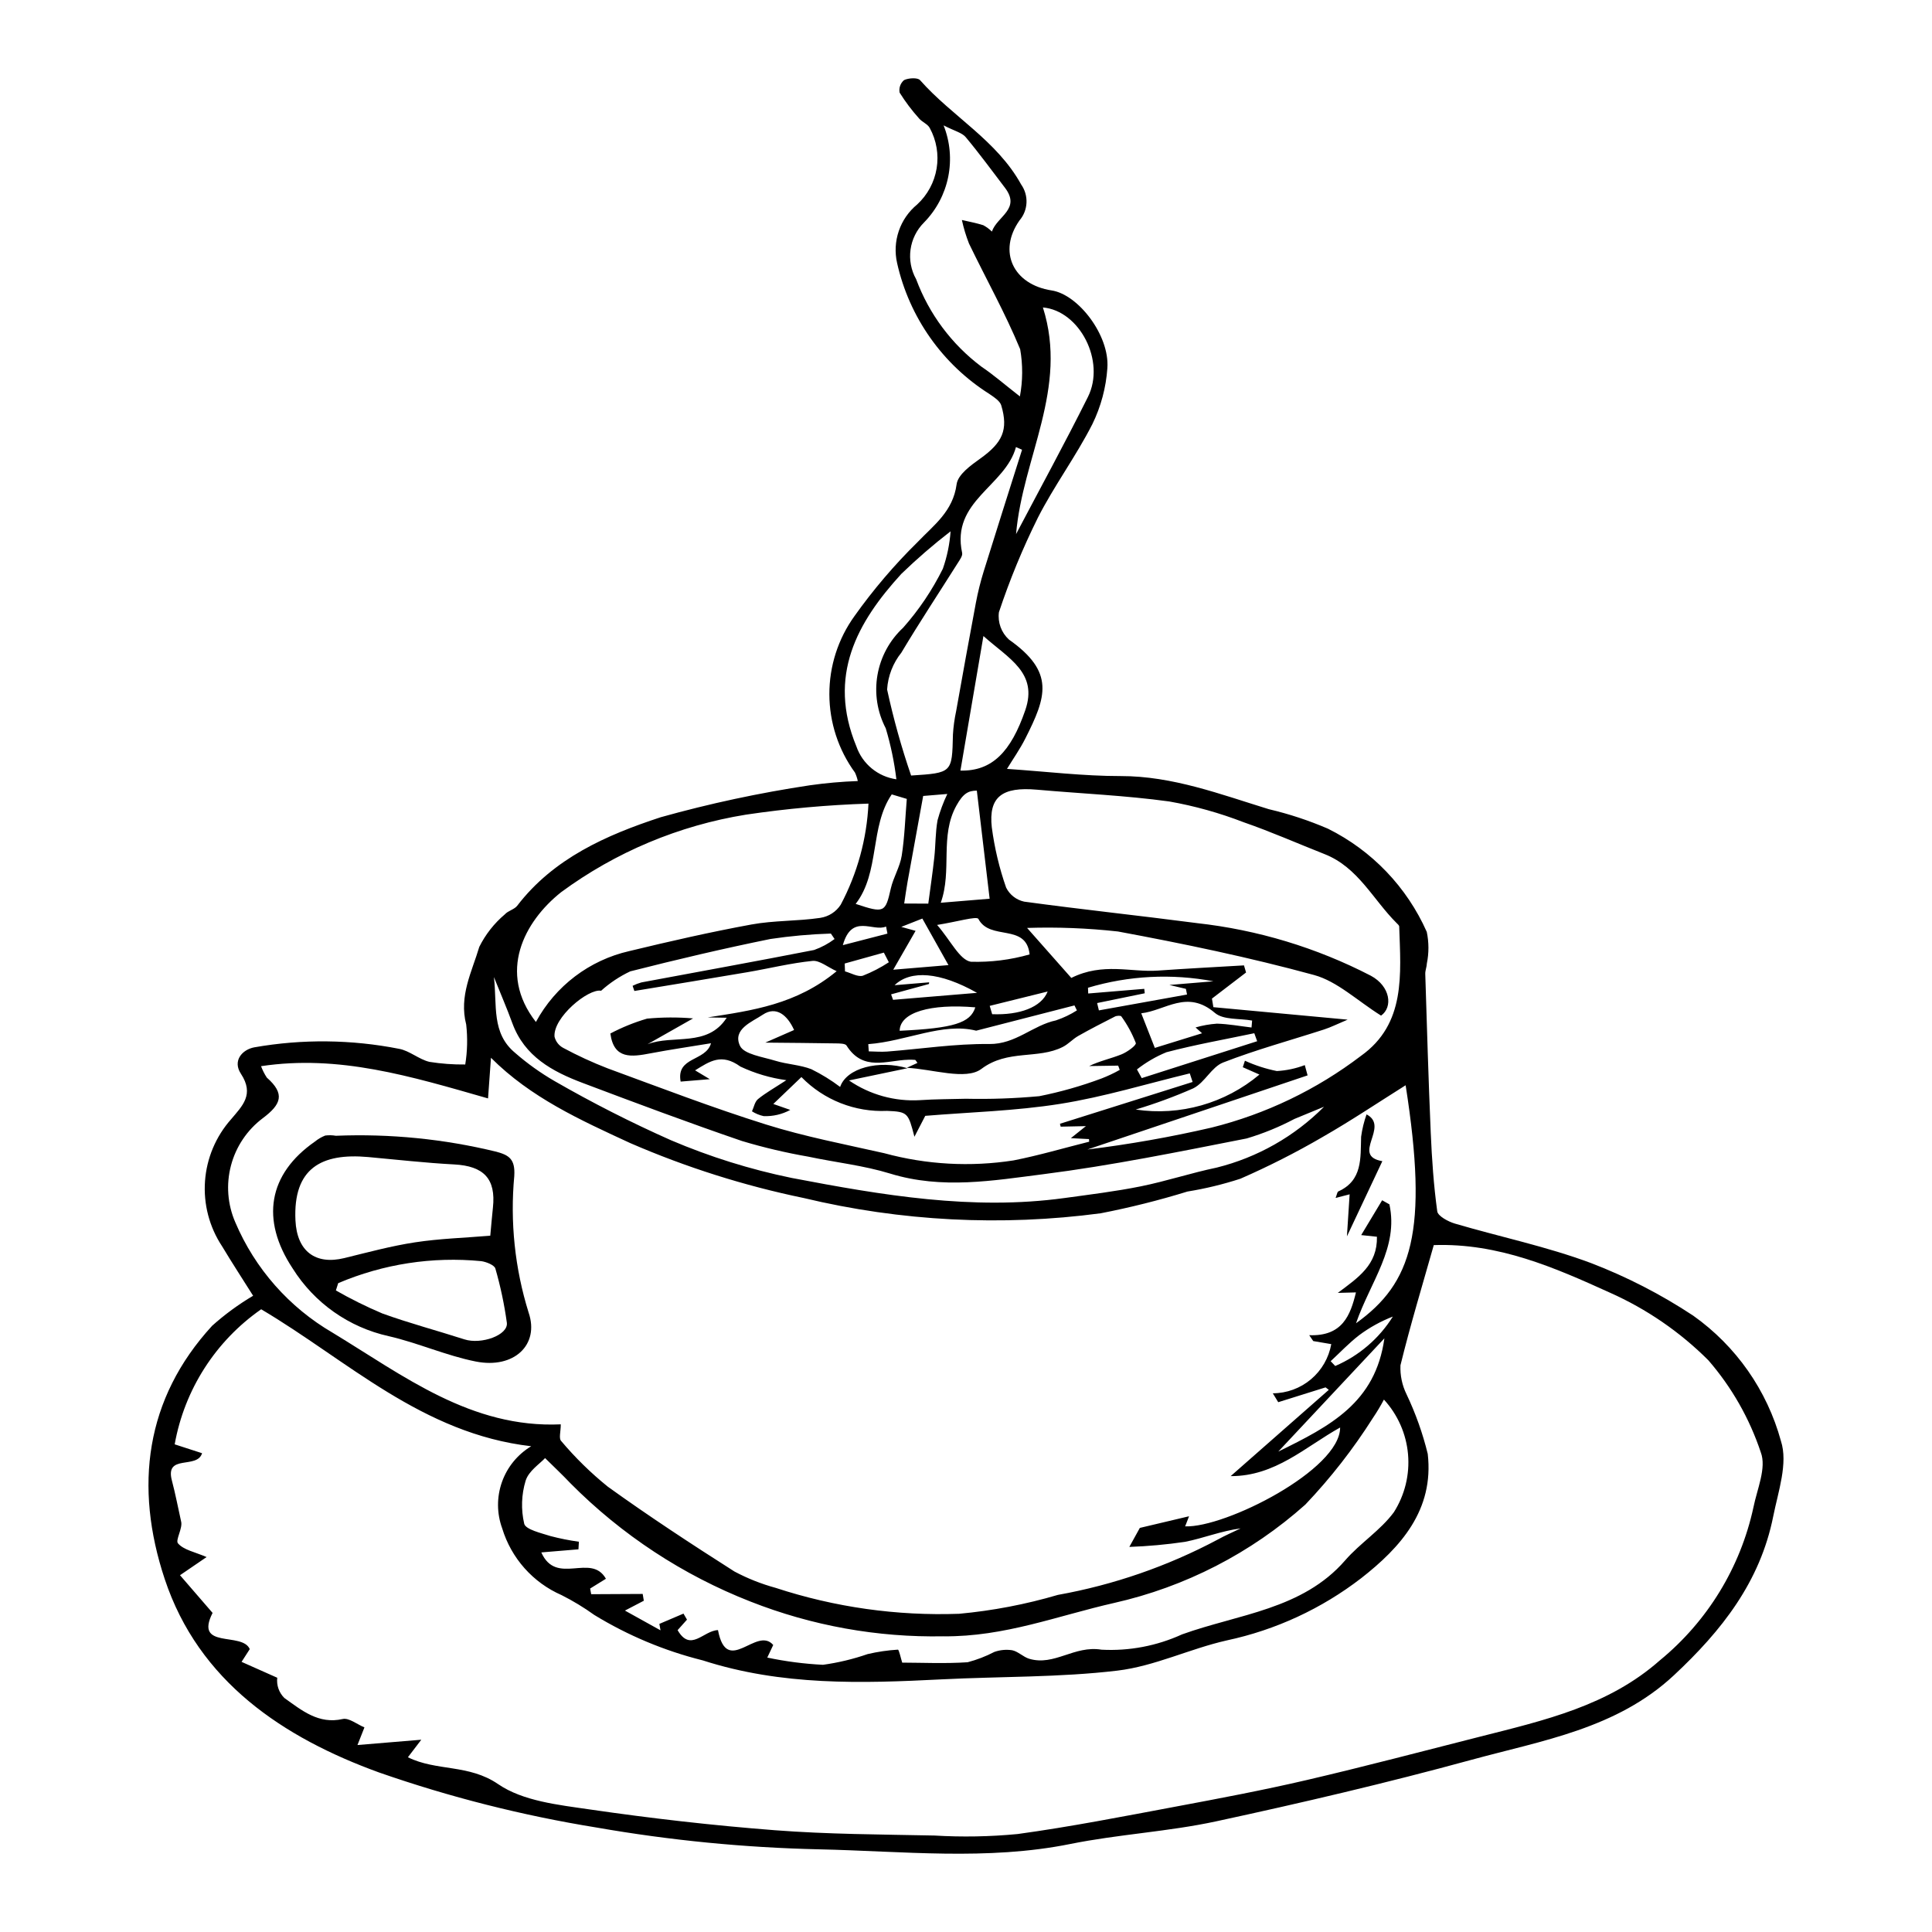 <?xml version="1.0" encoding="UTF-8"?>
<!-- The Best Svg Icon site in the world: iconSvg.co, Visit us! https://iconsvg.co -->
<svg fill="#000000" width="800px" height="800px" version="1.1" viewBox="144 144 512 512" xmlns="http://www.w3.org/2000/svg">
 <g>
  <path d="m211.08 487.39c-2.805-4.461-5.617-8.758-8.254-13.16h-0.004c-3.348-5.086-4.926-11.133-4.492-17.207 0.434-6.07 2.856-11.832 6.894-16.391 3.008-3.574 6.238-6.578 2.621-12.074-2.266-3.438 0.316-6.402 3.574-7.012l-0.004 0.004c12.695-2.231 25.699-2.094 38.348 0.398 2.777 0.508 5.258 2.793 8.043 3.457 3.137 0.5 6.312 0.734 9.488 0.695 0.57-3.496 0.652-7.059 0.254-10.582-1.965-7.625 1.523-13.996 3.469-20.594 1.648-3.301 3.953-6.234 6.773-8.613 0.863-0.973 2.512-1.281 3.285-2.293 9.613-12.543 23.629-18.727 37.957-23.422v-0.004c13.008-3.644 26.234-6.477 39.594-8.484 4.211-0.598 8.449-0.973 12.699-1.125-0.164-0.777-0.414-1.531-0.75-2.25-4.391-6.023-6.766-13.281-6.785-20.734s2.316-14.723 6.68-20.766c4.981-6.996 10.562-13.543 16.688-19.566 4.363-4.555 9.395-8.152 10.355-15.328 0.348-2.606 3.793-5.043 6.336-6.863 5.769-4.141 7.438-7.539 5.492-14.047-0.352-1.176-1.895-2.168-3.07-2.973l0.004-0.004c-12.484-7.852-21.312-20.359-24.535-34.75-0.641-2.824-0.484-5.769 0.457-8.508 0.938-2.742 2.621-5.164 4.856-7 2.738-2.519 4.559-5.883 5.164-9.555s-0.031-7.441-1.816-10.707c-0.527-1.047-2.035-1.582-2.848-2.551v-0.004c-1.91-2.125-3.629-4.41-5.144-6.832-0.234-1.234 0.215-2.504 1.176-3.316 1.172-0.566 3.59-0.723 4.242 0.016 8.488 9.617 20.336 15.949 26.781 27.629v0.004c2.059 2.898 1.887 6.828-0.426 9.535-5.805 8.234-1.688 16.996 8.527 18.559 7.086 1.086 15.398 11.977 14.754 20.574l0.004 0.004c-0.355 5.156-1.703 10.199-3.977 14.848-4.348 8.543-10.129 16.324-14.477 24.867h0.004c-4.008 8.078-7.445 16.426-10.293 24.98-0.348 2.707 0.645 5.41 2.66 7.25 12.25 8.629 9.922 15.176 4.332 26.234-1.426 2.824-3.266 5.43-4.852 8.035 10.371 0.699 20.273 1.914 30.129 1.902 13.762-0.016 26.406 4.824 39.297 8.789v-0.004c5.359 1.262 10.594 2.992 15.648 5.168 11.641 5.789 20.895 15.457 26.172 27.34 0.578 2.75 0.586 5.59 0.027 8.344-0.031 0.949-0.457 1.879-0.426 2.82 0.445 14.035 0.844 28.07 1.453 42.105 0.301 6.938 0.773 13.895 1.723 20.789 0.172 1.254 2.906 2.731 4.684 3.25 11.98 3.523 24.285 6.07 35.969 10.422l-0.004-0.004c9.551 3.66 18.668 8.348 27.199 13.988 11.352 8.055 19.562 19.789 23.234 33.215 1.918 5.906-0.727 13.367-2.043 19.949-3.469 17.375-13.641 30.293-26.32 42.129-15.188 14.172-34.859 17.266-53.676 22.41-22.332 6.106-44.934 11.398-67.605 16.293-12.711 2.746-25.926 3.43-38.688 6.008-22.02 4.445-44.402 1.895-66.59 1.414h-0.004c-19.766-0.445-39.473-2.375-58.949-5.777-19.617-3.172-38.922-8.059-57.684-14.605-25.336-9.207-47.73-24.066-56.758-51.25-8.133-24.484-5.172-47.793 12.559-67.105v-0.004c3.356-3 6.992-5.668 10.867-7.961zm173.22-60.41 2.836-1.297c-0.383-0.504-0.492-0.785-0.621-0.797v-0.004c-0.586-0.047-1.176-0.062-1.766-0.043-5.734 0.145-12.02 3.215-16.414-3.769-0.34-0.539-1.805-0.543-2.742-0.559-6.164-0.105-12.324-0.145-18.785-0.207l7.633-3.344c-1.777-3.957-4.75-6.438-8.289-4.059-2.793 1.879-8.125 3.828-6.043 8.262 1.055 2.242 6.059 2.926 9.379 3.949 3.133 0.961 6.531 1.066 9.562 2.246v0.004c2.672 1.32 5.215 2.887 7.594 4.684 1.723-5.051 10.277-7.211 17.84-4.957-4.664 0.977-9.328 1.949-15.492 3.238h0.004c5.516 3.781 12.129 5.621 18.805 5.223 4.043-0.277 8.113-0.262 12.172-0.371 6.488 0.141 12.98-0.086 19.445-0.68 5.625-1.121 11.148-2.691 16.52-4.699 1.656-0.641 3.262-1.398 4.805-2.269l-0.414-1.133c-2.562 0.039-5.129 0.078-7.691 0.117 2.793-1.359 5.773-1.977 8.543-3.086 1.535-0.613 4.019-2.402 3.824-3.039l-0.004 0.004c-0.973-2.5-2.258-4.867-3.832-7.039-0.156-0.25-1.219-0.207-1.684 0.031-3.277 1.66-6.547 3.344-9.742 5.152-1.445 0.82-2.602 2.152-4.078 2.902-6.609 3.367-14.609 0.574-21.59 5.836-4.113 3.098-13.023 0.008-19.773-0.297zm-132.2 182.71c7.566 3.746 16.117 1.781 23.906 7.117 6.586 4.512 15.961 5.5 24.254 6.707 16.297 2.375 32.684 4.25 49.066 5.512 14.062 1.082 28.176 1.117 42.262 1.406h0.004c7.363 0.441 14.75 0.309 22.09-0.395 14.051-1.926 27.969-4.664 41.898-7.269 11.609-2.172 23.223-4.363 34.703-7.039 15.406-3.59 30.695-7.633 46.023-11.52 16.977-4.305 33.988-8.16 47.621-20.242h0.004c12.562-10.312 21.281-24.566 24.734-40.453 0.98-4.883 3.531-10.535 1.961-14.641-2.984-8.961-7.703-17.25-13.891-24.387-7.523-7.519-16.367-13.59-26.082-17.914-14.551-6.606-29.504-13.203-46.688-12.609-2.961 10.465-6.184 21.066-8.824 31.832l-0.004-0.004c-0.121 2.68 0.438 5.344 1.629 7.746 2.394 5.047 4.273 10.324 5.598 15.75 1.711 14.891-7.184 24.777-17.648 32.961v-0.004c-10.484 8.082-22.648 13.711-35.594 16.477-9.805 2.207-19.121 6.836-29.016 8.012-15.352 1.824-31.02 1.527-46.539 2.312-21.258 1.078-42.371 1.738-63.391-5.047v0.004c-10.113-2.531-19.781-6.582-28.676-12.02-2.75-1.977-5.652-3.738-8.68-5.262-7.582-3.312-13.332-9.781-15.738-17.699-1.445-3.957-1.469-8.289-0.062-12.262 1.402-3.969 4.144-7.324 7.754-9.492-28.887-3.32-48.738-22.801-71.559-36.297-12.086 8.418-20.332 21.293-22.922 35.793l7.258 2.352c-1.293 4.324-9.887 0.117-8 7.231 0.945 3.57 1.629 7.199 2.434 10.801 0.523 1.797-1.555 4.992-0.824 5.848 1.504 1.77 4.504 2.297 7.59 3.641-2.32 1.586-4.109 2.809-7.047 4.812 2.953 3.418 5.672 6.562 8.633 9.988-4.922 9.742 7.871 4.922 9.852 9.598l-2.172 3.375 9.465 4.211-0.008 0.004c-0.23 1.98 0.465 3.961 1.887 5.359 4.598 3.266 9.047 7.035 15.469 5.57 1.625-0.371 3.816 1.426 5.75 2.223l-1.844 4.672 16.91-1.406c-1.965 2.574-2.738 3.59-3.547 4.648zm218.04-74.504c8.793-7.731 17.398-15.301 26.008-22.867l-0.859-0.652c-4.18 1.309-8.363 2.621-12.543 3.93l-1.438-2.359h-0.004c3.699-0.012 7.277-1.324 10.109-3.703 2.832-2.383 4.738-5.684 5.387-9.328l-4.777-0.812-1.062-1.555c8.816 0.332 10.91-5.297 12.383-11.34l-4.812 0.129c5.43-4.07 10.523-7.414 10.371-14.879l-4.172-0.438 5.551-9.227 1.926 1.082c2.492 11.492-4.992 20.387-8.848 31.512 14.852-10.645 19.242-24.219 13.148-63.074-7.195 4.516-14.461 9.398-22.051 13.738l-0.004 0.004c-7.027 4.09-14.285 7.773-21.734 11.027-4.586 1.492-9.277 2.629-14.035 3.398-7.551 2.328-15.219 4.25-22.973 5.758-26.266 3.496-52.953 2.125-78.723-4.043-15.773-3.262-31.172-8.137-45.949-14.547-13.363-6.172-26.398-12.074-36.926-22.617-0.266 3.688-0.527 7.328-0.777 10.77-20.637-5.918-39.516-11.645-60.16-8.543l0.004-0.004c0.395 1.062 0.906 2.074 1.523 3.023 4.922 4.332 3.824 7.098-1.066 10.77-4.137 3.109-7.102 7.523-8.422 12.527-1.324 5.004-0.922 10.309 1.141 15.055 5.219 12.289 14.273 22.559 25.812 29.273 18.871 11.457 36.711 25.336 60.445 24.273-0.004 1.918-0.555 3.703 0.082 4.387 3.731 4.434 7.883 8.5 12.391 12.137 10.918 7.856 22.184 15.242 33.527 22.461l0.004 0.004c3.473 1.852 7.141 3.305 10.938 4.344 15.68 5.144 32.141 7.469 48.633 6.871 8.859-0.816 17.621-2.492 26.16-5.004 14.801-2.656 29.094-7.606 42.371-14.668 1.961-1.09 4.043-1.977 6.066-2.957-5.211 0.691-9.855 2.594-14.719 3.559-4.898 0.723-9.832 1.172-14.781 1.348l2.785-5.035 13.043-3.086-1.035 2.676c10.668 0.398 41.102-15.008 41.07-26.199-9.223 5.133-17.195 12.93-29.008 12.887zm31-120.97c-2.742 1.152-4.438 2.016-6.234 2.598-8.934 2.894-18.043 5.363-26.762 8.758-3.078 1.199-4.852 5.324-7.891 6.836v0.004c-4.973 2.188-10.074 4.066-15.277 5.629 11.754 1.758 23.695-1.621 32.789-9.273l-4.41-1.945 0.559-1.719v-0.004c2.703 1.234 5.543 2.156 8.461 2.738 2.535-0.141 5.031-0.672 7.406-1.574l0.742 2.723c-19.449 6.547-38.895 13.094-58.344 19.641 11.062-1.359 22.047-3.297 32.906-5.809 14.355-3.578 27.832-10.051 39.605-19.02 11.891-8.477 10.527-21.609 10.113-34.266-0.012-0.312-0.43-0.66-0.711-0.938-6.227-6.203-10.188-14.746-19.035-18.234-7.152-2.82-14.207-5.945-21.457-8.453-6.387-2.473-12.996-4.32-19.738-5.512-11.625-1.598-23.359-2.082-35.047-3.121-9.238-0.82-12.887 1.887-11.977 10.02h0.004c0.715 5.426 1.984 10.766 3.793 15.934 0.949 1.895 2.699 3.258 4.766 3.711 15.219 2.078 30.484 3.688 45.711 5.68v0.004c16.121 1.773 31.777 6.504 46.184 13.957 5.199 2.805 5.871 8.332 2.699 10.566-6.285-3.934-11.602-9.082-17.758-10.762-17.145-4.68-34.578-8.305-52.02-11.543v0.004c-7.977-0.883-16.008-1.195-24.031-0.938 4.945 5.59 8.652 9.781 11.719 13.25 8.383-4.176 15.848-1.441 22.934-1.945 7.602-0.539 15.219-0.926 22.828-1.379l0.551 1.883c-3.016 2.305-6.027 4.613-9.043 6.918l0.379 2.273zm-212.69 116.19c-1.383 1.516-4.34 3.387-5.148 5.988h-0.004c-1.125 3.707-1.254 7.644-0.375 11.418 0.383 1.531 4.481 2.469 7.004 3.273h0.004c2.461 0.645 4.961 1.141 7.481 1.488l-0.117 2.012-9.844 0.82c4.008 8.992 13.164-0.008 17.125 6.981l-4.188 2.594 0.281 1.5c4.551-0.023 9.102-0.047 13.652-0.07l0.297 1.801c-1.484 0.773-2.969 1.551-5.004 2.609l9.43 5.234-0.305-1.707 6.391-2.723 0.93 1.598-2.488 2.785c3.461 5.961 6.82 0.113 10.699-0.012 2.391 12.449 10.23-1.203 14.641 3.945l-1.578 3.34 0.004-0.004c4.863 1.027 9.801 1.668 14.766 1.914 4.031-0.559 7.992-1.508 11.836-2.84 2.633-0.617 5.312-1.012 8.012-1.176 0.289-0.016 0.793 2.359 1.141 3.441 5.277 0.012 11.344 0.297 17.34-0.102 2.457-0.648 4.836-1.566 7.09-2.738 1.52-0.539 3.152-0.688 4.742-0.438 1.57 0.336 2.914 1.785 4.492 2.258 6.676 1.992 11.891-3.609 19.164-2.41 7.332 0.391 14.652-1 21.332-4.055 14.922-5.379 31.91-6.574 43.23-19.621 3.949-4.551 9.34-7.93 12.891-12.734v0.004c2.914-4.574 4.242-9.98 3.769-15.383-0.473-5.402-2.719-10.496-6.387-14.492-0.879 1.668-1.852 3.285-2.906 4.848-5.211 8.227-11.211 15.922-17.922 22.98-14.398 12.852-31.84 21.82-50.668 26.066-14.93 3.379-29.039 9-45.23 8.844v-0.004c-17.484 0.336-34.863-2.793-51.133-9.199-17.895-7-34.129-17.66-47.668-31.297-2.18-2.309-4.504-4.484-6.781-6.734zm63.949-100.15c-4.227-0.574-8.336-1.793-12.191-3.609-5.004-3.625-8.109-1.387-12.004 1.004l3.898 2.34-7.723 0.641c-1.238-6.684 6.668-5.281 8.047-10.164-5.637 0.93-10.84 1.684-15.988 2.664-5.016 0.957-9.766 1.699-10.684-5.246 3.102-1.637 6.363-2.957 9.73-3.941 4.055-0.383 8.137-0.402 12.191-0.059l-12.078 6.844c6.793-2.613 15.875 0.898 20.988-7.019l-5.047-0.086c11.824-1.84 23.492-3.414 34.184-12.25-2.391-1.078-4.535-2.918-6.402-2.727-5.785 0.582-11.453 2-17.188 2.981-9.996 1.707-20.012 3.332-30.02 4.988l-0.465-1.371h0.004c0.742-0.371 1.52-0.668 2.32-0.895 15.27-2.859 30.559-5.613 45.797-8.598v-0.004c1.938-0.691 3.758-1.672 5.406-2.902l-0.984-1.445c-5.363 0.168-10.711 0.648-16.016 1.438-12.457 2.535-24.828 5.445-37.129 8.574v-0.004c-2.82 1.328-5.43 3.062-7.746 5.148-3.398-0.641-12.766 7.09-12.344 12.184 0.312 1.262 1.141 2.332 2.285 2.949 3.801 2.047 7.727 3.859 11.754 5.418 13.953 5.125 27.859 10.461 42.016 14.898 10.262 3.219 20.871 5.238 31.359 7.609l0.004 0.004c11.145 3.027 22.801 3.676 34.211 1.902 6.762-1.328 13.379-3.289 20.059-4.961l-0.051-0.691-4.801-0.246 3.984-3.188-6.688 0.141-0.188-0.766c11.719-3.691 23.438-7.383 35.156-11.078l-0.75-2.273c-11.43 2.758-22.719 6.227-34.324 8.074-11.898 1.895-24.105 2.207-35.777 3.176l-2.871 5.543c-1.641-6.309-1.738-6.637-7.231-6.856h-0.008c-8.504 0.387-16.766-2.875-22.711-8.965l-7.449 7.133 4.496 1.574-0.004 0.004c-2.156 1.172-4.59 1.738-7.047 1.641-1.098-0.238-2.144-0.668-3.098-1.27 0.516-1.102 0.746-2.543 1.598-3.242 1.984-1.621 4.266-2.891 7.516-5.016zm-66.375-15.422h-0.004c5.16-9.539 14.184-16.387 24.758-18.789 10.719-2.59 21.488-5.051 32.352-7.043 5.973-1.098 12.227-0.863 18.258-1.758v-0.004c2.223-0.332 4.199-1.605 5.418-3.496 4.391-8.277 6.902-17.422 7.348-26.781-10.867 0.352-21.707 1.332-32.461 2.926-17.73 2.859-34.523 9.902-48.988 20.547-9.805 7.789-16.93 21.258-6.684 34.398zm208.86 22.461c-2.609 1.074-5.223 2.141-7.828 3.227-4.043 2.141-8.293 3.875-12.676 5.18-17.879 3.512-35.77 7.168-53.867 9.469-13.34 1.695-26.855 4.066-40.609-0.16-7.016-2.156-14.41-2.941-21.609-4.469l-0.004-0.004c-5.977-1.035-11.887-2.426-17.695-4.172-14.148-4.844-28.176-10.09-42.18-15.375-8.031-3.031-15.418-7.008-18.648-15.859-1.41-3.867-3.051-7.656-4.875-12.203 0.883 7.492-0.727 14.863 5.652 20.117v0.004c3.215 2.801 6.691 5.285 10.383 7.426 10.008 5.762 20.312 11 30.863 15.688 10.301 4.394 21.016 7.742 31.98 9.996 23.918 4.57 48 8.672 72.285 5.336 6.777-0.93 13.586-1.758 20.27-3.106 6.766-1.367 13.336-3.555 20.094-4.961 10.781-2.68 20.625-8.258 28.465-16.133zm-100.82-260.07c1.719 4.332 2.144 9.07 1.223 13.641-0.922 4.57-3.152 8.773-6.418 12.102-3.981 3.973-4.832 10.117-2.082 15.027 3.43 9.227 9.438 17.27 17.309 23.18 3.188 2.144 6.106 4.703 10.188 7.879 0.773-4.133 0.797-8.371 0.07-12.512-3.949-9.551-9.055-18.66-13.562-28.004-0.797-2.027-1.426-4.113-1.883-6.238 1.887 0.441 3.801 0.793 5.652 1.375 0.844 0.449 1.617 1.02 2.301 1.691 1.371-4.047 7.773-5.961 3.445-11.629-3.434-4.496-6.766-9.074-10.395-13.406-0.98-1.168-2.883-1.582-5.848-3.106zm-8.609 172.3c10.891-0.703 10.848-0.707 11.082-10.797l-0.004-0.004c0.125-2.117 0.414-4.223 0.859-6.293 1.711-9.57 3.422-19.141 5.227-28.691 0.531-2.816 1.227-5.602 2.074-8.336 3.34-10.754 6.766-21.477 10.16-32.211l-1.609-0.723c-2.824 10.422-17.246 14.266-14.27 28.043 0.168 0.781-0.602 1.82-1.113 2.629-4.996 7.93-10.172 15.746-14.977 23.793h0.004c-2.246 2.793-3.574 6.215-3.797 9.793 1.672 7.715 3.797 15.328 6.359 22.793zm10.461-64.715-0.004-0.004c-4.547 3.508-8.895 7.266-13.027 11.258-11.789 12.883-19.641 27.07-11.938 45.73 1.617 4.668 5.711 8.035 10.602 8.727-0.551-4.574-1.496-9.094-2.816-13.508-2.258-4.332-3.031-9.289-2.199-14.102 0.832-4.816 3.219-9.227 6.801-12.551 4.188-4.723 7.727-9.98 10.531-15.637 1.121-3.199 1.812-6.535 2.047-9.918zm17.355 0.727c6.371-12.109 12.941-24.113 19.047-36.359 4.727-9.484-2.227-22.852-11.938-23.699 6.816 21.441-5.367 39.699-7.113 60.055zm-14.742 62.676c8.387 0.199 13.379-4.984 17.176-15.988 3.426-9.93-4.363-13.66-11.086-19.672-2.129 12.434-4.098 23.957-6.094 35.656zm7.734 33.957-3.391-28.645c-2.242 0.008-3.609 0.715-5.402 3.945-4.508 8.133-1.078 17.152-4.16 25.77zm-21.949-26.453-3.992-1.195c-5.875 8.57-3.086 20.641-9.559 29.02 7.598 2.539 7.871 2.297 9.305-4.055 0.672-2.981 2.418-5.715 2.894-8.707 0.777-4.965 0.93-10.043 1.348-15.07zm-10.211 64.996 0.129 1.91c1.621 0.023 3.258 0.172 4.863 0.051 9.023-0.699 18.027-2.106 27.066-2 7.043 0.082 11.523-4.981 17.727-6.273l-0.004-0.008c1.938-0.648 3.785-1.531 5.508-2.629l-0.648-1.32c-8.242 2.121-16.484 4.238-26.043 6.695-8.949-2.238-18.477 2.812-28.602 3.566zm75.938 0.992 12.52-3.879-1.723-1.539v-0.004c1.848-0.535 3.746-0.871 5.664-1.004 3.055 0.082 6.113 0.656 9.168 1.02l0.152-1.84c-3.344-0.609-7.625-0.117-9.859-2.027-7.371-6.305-13.125-0.621-19.52 0.102zm-57.699-32.59c3.602 4.144 5.965 9.266 8.938 9.758 5.262 0.16 10.52-0.496 15.578-1.945-0.879-8.387-10.496-3.504-13.574-9.406-0.422-0.805-5.688 0.77-10.941 1.594zm-2.336-5.641c0.57-4.312 1.16-8.266 1.594-12.246 0.359-3.285 0.273-6.656 0.867-9.883 0.652-2.383 1.516-4.707 2.582-6.938l-6.398 0.531c-1.492 8.18-2.828 15.461-4.137 22.75-0.344 1.91-0.598 3.836-0.891 5.754 1.98 0.012 3.957 0.02 6.383 0.031zm120.87 115.2-28.121 30.012c13.742-6.742 25.754-12.914 28.121-30.012zm-76.125-88.855 0.465 1.945 23.359-4.203-0.297-1.5-4.383-1.035 11.688-0.973v0.004c-11.062-2.102-22.469-1.516-33.258 1.707l0.062 1.523 14.855-1.234 0.125 1.176c-4.207 0.863-8.41 1.727-12.617 2.59zm42.41 10.113-0.762-2.117c-7.777 1.637-15.633 3.019-23.297 5.039h0.004c-2.797 1.152-5.422 2.688-7.805 4.555l1.27 2.305c10.195-3.262 20.395-6.519 30.59-9.781zm-96.441-18.949 14.633-1.219c-2.367-4.219-4.539-8.086-6.922-12.336-1.793 0.711-3.426 1.355-5.586 2.207l3.793 1.047c-1.891 3.297-3.594 6.254-5.918 10.301zm22.207 6.133c-9.871-5.574-17.629-6.109-21.852-2.027l9.152-0.762-0.043 0.441c-3.344 0.914-6.691 1.832-10.035 2.746l0.52 1.449zm-20.508 10.051c14.297-0.672 18.75-2.07 20.047-6.211-11.871-1.016-19.973 1.312-20.047 6.211zm114.22 87.562 1.207 1.27 0.004 0.004c6.305-2.711 11.633-7.281 15.27-13.098-3.176 1.23-6.172 2.883-8.902 4.914-2.707 2.074-5.066 4.59-7.578 6.91zm-90.355-94.164 0.652 2.207c7.231 0.277 13.047-1.809 14.703-6.012-5.492 1.363-10.422 2.582-15.355 3.805zm-26.734-11.559-1.32-2.555-10.375 2.891 0.082 2.086c1.594 0.43 3.41 1.539 4.731 1.145 2.41-0.949 4.719-2.144 6.887-3.566zm-0.367-7.59-0.367-1.871c-3.469 1.504-9.074-3.57-11.453 4.93 4.648-1.203 8.234-2.133 11.824-3.059z"/>
  <path d="m233 444.99c14.312-0.582 28.637 0.84 42.551 4.231 3.32 0.906 5.008 1.934 4.738 6.379l0.004-0.004c-1.145 12.219 0.145 24.539 3.797 36.25 2.93 8.547-3.891 14.969-13.984 12.973-7.809-1.547-15.301-4.93-23.086-6.719h-0.004c-10.555-2.332-19.734-8.809-25.473-17.973-8.543-12.914-6.438-25.004 5.902-33.59 0.824-0.672 1.746-1.215 2.738-1.605 0.938-0.125 1.887-0.105 2.816 0.059zm40.93 26.484c0.262-2.82 0.449-5.133 0.699-7.434 0.832-7.656-2.406-11.043-10.301-11.457-7.598-0.398-15.188-1.273-22.777-1.957-12.41-1.113-19.898 2.992-19.254 16.781 0.383 8.176 5.289 11.867 12.938 10 6.219-1.52 12.422-3.211 18.754-4.176 6.5-0.992 13.148-1.191 19.941-1.758zm-40.305 12.578-0.613 1.93c3.969 2.269 8.066 4.301 12.277 6.086 7.156 2.598 14.527 4.539 21.773 6.875 4.496 1.449 11.684-1.129 11.258-4.41-0.668-4.852-1.684-9.648-3.039-14.352-0.258-0.922-2.41-1.785-3.758-1.965-12.922-1.258-25.953 0.75-37.898 5.836z"/>
  <path d="m500.95 471.65c0.293-4.555 0.496-7.731 0.715-11.141l-3.715 0.957c0.352-0.871 0.41-1.59 0.738-1.738 6.422-2.91 5.844-8.797 6.023-14.477 0.273-2.019 0.758-4.004 1.438-5.926 6.266 3.277-4.266 10.941 4.184 12.398-2.93 6.223-5.777 12.273-9.383 19.926z"/>
 </g>
</svg>